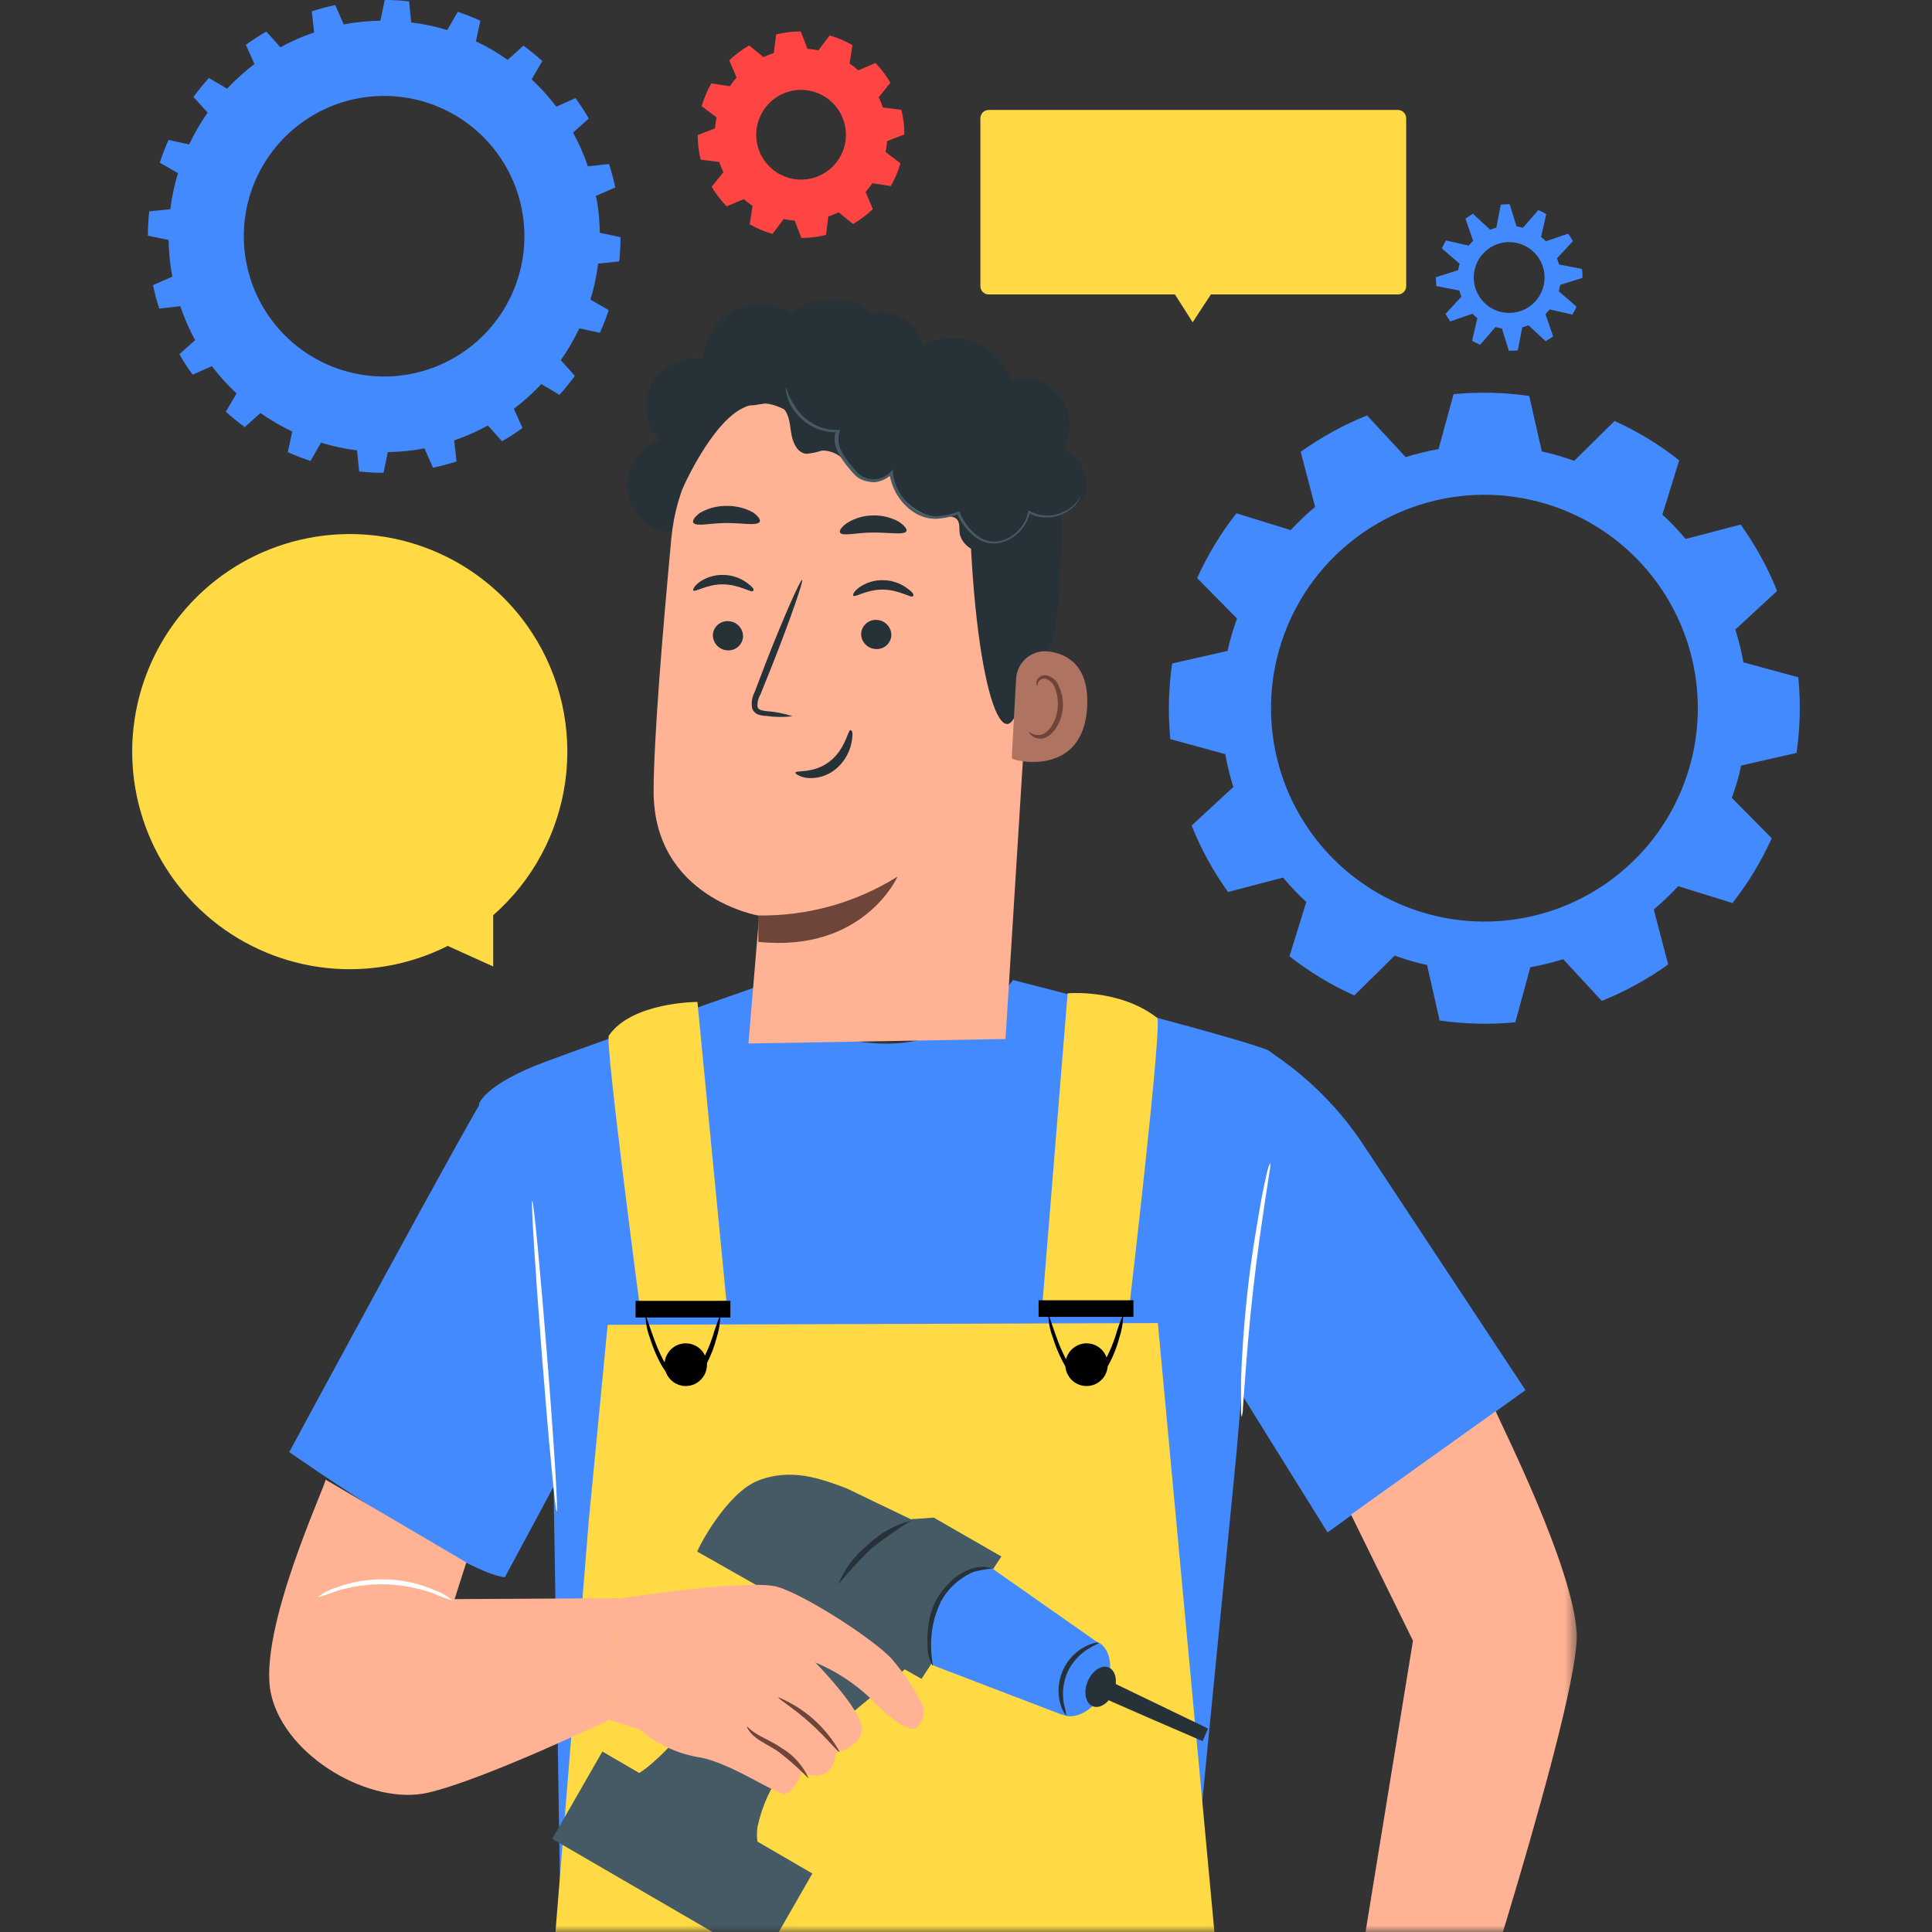 <svg xmlns="http://www.w3.org/2000/svg" width="150" height="150" viewBox="0 0 150 150" fill="none"><rect x="0" y="0" width="150" height="150" fill="#333333" stroke="none"/><mask id="mask0_8120_8813" style="mask-type:luminance" maskUnits="userSpaceOnUse" x="17" y="23" width="106" height="127"><path d="M122.46 23.171H17.582V150H122.46V23.171Z" fill="white"></path></mask><g mask="url(#mask0_8120_8813)"><path d="M37.193 85.697C37.193 85.697 37.62 84.19 42.362 82.427C47.104 80.663 58.484 76.708 58.484 76.708C58.484 76.708 61.15 80.678 68.282 81.017C74.814 81.334 78.658 76.09 78.658 76.09C78.658 76.09 98.607 81.183 98.629 81.665C98.652 82.148 95.992 112.905 95.992 112.905L92.427 149.177L43.538 149.931L42.962 114.306L37.193 85.697Z" fill="#448AFF"></path><path d="M37.747 84.943C37.267 85.29 22.457 112.739 22.457 112.739C22.457 112.739 36.084 122.241 39.2 122.452L43.096 115.203L37.747 84.943Z" fill="#448AFF"></path><path d="M98.623 81.662L99.124 82.016C101.787 83.859 104.076 86.197 105.867 88.903L118.437 107.928L103.072 118.974L96.375 108.215L93.783 96.543L98.623 81.662Z" fill="#448AFF"></path><path d="M98.623 90.267C98.633 90.52 98.611 90.773 98.556 91.02L98.234 93.137C97.964 94.916 97.604 97.387 97.297 100.115C96.99 102.842 96.788 105.336 96.66 107.137C96.6 107.966 96.548 108.644 96.503 109.269C96.506 109.524 96.47 109.778 96.398 110.023C96.357 109.774 96.342 109.521 96.353 109.269C96.353 108.765 96.353 108.034 96.353 107.13C96.413 105.321 96.57 102.827 96.878 100.085C97.185 97.342 97.627 94.87 97.934 93.092C98.106 92.211 98.256 91.495 98.376 90.998C98.432 90.746 98.515 90.501 98.623 90.267Z" fill="white"></path><path d="M41.323 93.237C41.435 93.237 41.945 98.625 42.477 105.293C43.008 111.961 43.338 117.349 43.226 117.349C43.113 117.349 42.604 111.969 42.079 105.293C41.555 98.617 41.218 93.252 41.323 93.237Z" fill="white"></path><path d="M52.657 41.277C51.767 41.368 50.874 41.122 50.153 40.588C49.432 40.054 48.934 39.27 48.756 38.387C48.578 37.505 48.732 36.587 49.188 35.812C49.645 35.037 50.371 34.461 51.227 34.194C50.676 33.62 50.321 32.886 50.212 32.095C50.103 31.305 50.246 30.501 50.621 29.798C50.996 29.095 51.583 28.529 52.298 28.184C53.012 27.838 53.818 27.729 54.598 27.873C54.642 27.093 54.886 26.337 55.307 25.68C55.727 25.023 56.31 24.487 56.999 24.124C57.687 23.761 58.457 23.584 59.234 23.61C60.01 23.636 60.767 23.863 61.43 24.271C62.318 23.573 63.412 23.194 64.539 23.194C65.665 23.194 66.76 23.573 67.647 24.271C68.406 24.142 69.186 24.261 69.872 24.611C70.558 24.96 71.115 25.522 71.46 26.213C71.806 26.905 71.921 27.689 71.791 28.452C71.66 29.214 71.29 29.915 70.734 30.45" fill="#263238"></path><path d="M68.373 27.828H67.579C63.731 27.775 60.004 29.181 57.14 31.767C54.276 34.353 52.486 37.928 52.124 41.782C51.428 49.219 50.754 57.44 50.746 61.433C50.746 69.721 58.941 71.1 58.941 71.1L58.11 81.016L78.067 80.669L80.314 44.668C81.168 36.093 76.898 28.446 68.373 27.828Z" fill="#FFB294"></path><path d="M58.873 71.076C62.689 71.135 66.441 70.088 69.683 68.062C69.683 68.062 67.069 73.977 58.88 73.126L58.873 71.076Z" fill="#6F4439"></path><path d="M55.346 49.277C55.34 49.586 55.452 49.884 55.66 50.111C55.869 50.337 56.156 50.473 56.462 50.491C56.612 50.504 56.763 50.487 56.906 50.441C57.05 50.395 57.182 50.321 57.297 50.222C57.411 50.124 57.505 50.004 57.572 49.869C57.64 49.734 57.68 49.587 57.691 49.436C57.697 49.128 57.584 48.83 57.376 48.605C57.167 48.38 56.88 48.246 56.575 48.23C56.425 48.217 56.275 48.233 56.132 48.279C55.989 48.324 55.857 48.398 55.742 48.495C55.628 48.593 55.534 48.712 55.466 48.846C55.398 48.981 55.357 49.127 55.346 49.277Z" fill="#263238"></path><path d="M53.833 45.843C53.975 46.001 54.874 45.353 56.14 45.368C57.406 45.383 58.32 46.039 58.463 45.888C58.605 45.737 58.38 45.541 57.983 45.24C57.444 44.85 56.797 44.64 56.133 44.637C55.475 44.625 54.829 44.822 54.29 45.202C53.901 45.496 53.766 45.775 53.833 45.843Z" fill="#263238"></path><path d="M66.86 49.181C66.852 49.489 66.964 49.788 67.173 50.013C67.382 50.239 67.67 50.373 67.976 50.386C68.126 50.401 68.276 50.385 68.419 50.34C68.563 50.295 68.696 50.221 68.81 50.124C68.925 50.026 69.019 49.906 69.086 49.771C69.154 49.637 69.194 49.49 69.205 49.339C69.211 49.032 69.098 48.734 68.889 48.509C68.681 48.284 68.394 48.149 68.088 48.133C67.939 48.12 67.789 48.136 67.646 48.182C67.503 48.228 67.371 48.301 67.256 48.399C67.142 48.496 67.048 48.615 66.98 48.75C66.912 48.884 66.871 49.031 66.86 49.181Z" fill="#263238"></path><path d="M66.246 46.25C66.396 46.408 67.295 45.76 68.553 45.775C69.812 45.791 70.733 46.446 70.876 46.295C71.018 46.145 70.801 45.941 70.396 45.647C69.857 45.258 69.21 45.047 68.546 45.044C67.888 45.032 67.242 45.23 66.703 45.61C66.314 45.903 66.179 46.182 66.246 46.25Z" fill="#263238"></path><path d="M61.532 55.609C60.869 55.393 60.182 55.259 59.487 55.21C59.165 55.172 58.865 55.104 58.813 54.886C58.789 54.549 58.868 54.212 59.038 53.921L60.026 51.465C61.398 47.969 62.394 45.091 62.274 45.03C62.154 44.97 60.903 47.773 59.532 51.269L58.588 53.74C58.38 54.13 58.313 54.58 58.401 55.014C58.446 55.129 58.517 55.232 58.608 55.316C58.699 55.399 58.807 55.461 58.925 55.496C59.103 55.55 59.287 55.578 59.472 55.579C60.154 55.681 60.847 55.691 61.532 55.609Z" fill="#263238"></path><path d="M65.219 41.345C65.384 41.669 66.471 41.345 67.804 41.345C69.137 41.345 70.254 41.556 70.381 41.225C70.433 41.067 70.201 40.773 69.722 40.471C69.108 40.15 68.421 39.994 67.729 40.019C67.046 40.034 66.38 40.229 65.796 40.584C65.347 40.886 65.144 41.195 65.219 41.345Z" fill="#263238"></path><path d="M53.847 40.606C54.109 40.9 55.151 40.606 56.409 40.606C57.668 40.606 58.717 40.832 58.971 40.531C59.076 40.388 58.911 40.094 58.454 39.777C57.818 39.431 57.102 39.259 56.379 39.28C55.658 39.275 54.949 39.465 54.327 39.83C53.877 40.169 53.727 40.463 53.847 40.606Z" fill="#263238"></path><path d="M52.965 37.992C52.965 37.992 55.212 32.846 57.699 31.67C60.696 30.253 61.977 33.584 64.846 32.823C67.715 32.062 70.614 30.69 73.506 32.958C76.682 35.437 75.154 37.125 75.303 40.795C75.903 55.683 78.547 59.926 79.409 52.926C79.506 52.172 81.656 51.577 81.986 48.344C82.45 44.14 82.683 39.039 81.791 36.04C81.042 33.516 79.633 31.76 77.101 29.809C73.109 26.727 67.565 26.592 63.797 26.916C60.029 27.24 52.71 31.504 52.965 37.992Z" fill="#263238"></path><path d="M78.89 52.694C78.907 52.392 78.984 52.096 79.117 51.825C79.249 51.554 79.434 51.312 79.661 51.114C79.888 50.916 80.152 50.765 80.438 50.672C80.724 50.578 81.025 50.543 81.325 50.569C82.823 50.734 84.554 51.631 84.411 54.818C84.149 60.469 78.568 59.045 78.561 58.88C78.553 58.714 78.763 55.059 78.89 52.694Z" fill="#AE7461"></path><path d="M79.894 56.812C79.894 56.812 79.991 56.88 80.156 56.97C80.39 57.083 80.659 57.099 80.905 57.016C81.512 56.827 82.051 55.9 82.126 54.883C82.163 54.399 82.091 53.912 81.916 53.459C81.866 53.287 81.776 53.129 81.653 52.998C81.531 52.867 81.38 52.767 81.212 52.706C81.1 52.672 80.98 52.679 80.872 52.725C80.765 52.77 80.676 52.851 80.62 52.954C80.538 53.105 80.575 53.218 80.545 53.233C80.515 53.248 80.425 53.128 80.478 52.894C80.519 52.758 80.603 52.638 80.718 52.555C80.878 52.445 81.074 52.402 81.265 52.434C81.493 52.491 81.704 52.606 81.876 52.768C82.048 52.931 82.175 53.135 82.246 53.361C82.465 53.861 82.558 54.407 82.516 54.951C82.426 56.081 81.766 57.121 81.017 57.325C80.864 57.361 80.704 57.362 80.549 57.328C80.395 57.294 80.25 57.226 80.126 57.129C79.894 56.978 79.894 56.82 79.894 56.812Z" fill="#6F4439"></path><path d="M78.93 41.744C78.232 42.296 77.408 42.664 76.533 42.814C76.094 42.874 75.649 42.773 75.279 42.53C74.909 42.286 74.638 41.916 74.518 41.488C74.458 41.096 74.555 40.644 74.308 40.335C74.061 40.026 73.439 40.071 72.967 40.117C71.326 40.267 69.446 38.429 69.049 36.824C68.826 37.12 68.503 37.323 68.141 37.394C67.779 37.464 67.403 37.398 67.086 37.208C66.573 36.879 66.12 36.463 65.745 35.98C65.532 35.668 65.245 35.413 64.911 35.238C64.576 35.063 64.204 34.974 63.828 34.978C63.432 35.11 63.022 35.196 62.606 35.234C61.857 35.159 61.52 34.285 61.416 33.546C61.311 32.808 61.236 31.949 60.621 31.535C60.007 31.12 59.295 31.361 58.614 31.451C57.932 31.542 57.056 31.376 56.891 30.698C56.863 30.518 56.872 30.335 56.917 30.159C56.962 29.982 57.042 29.817 57.153 29.673C57.619 28.997 58.299 28.498 59.081 28.257C59.864 28.016 60.705 28.048 61.468 28.347C61.758 27.411 62.319 26.582 63.077 25.965C63.836 25.348 64.759 24.971 65.73 24.882C66.701 24.793 67.677 24.994 68.535 25.462C69.392 25.93 70.092 26.643 70.547 27.511C71.151 26.974 71.875 26.591 72.657 26.396C73.44 26.201 74.257 26.198 75.041 26.39C75.824 26.58 76.55 26.959 77.157 27.492C77.763 28.026 78.233 28.699 78.525 29.455C79.217 29.28 79.944 29.313 80.617 29.552C81.289 29.79 81.877 30.223 82.306 30.795C82.735 31.368 82.987 32.055 83.03 32.771C83.073 33.486 82.906 34.199 82.548 34.82C83.064 35.091 83.503 35.489 83.825 35.976C84.147 36.463 84.342 37.025 84.391 37.608C84.391 38.783 83.245 39.928 82.144 39.612C82.389 40.078 82.442 40.623 82.293 41.129C82.144 41.634 81.804 42.061 81.346 42.318C80.888 42.575 80.348 42.642 79.842 42.503C79.336 42.365 78.904 42.033 78.638 41.578" fill="#263238"></path><path d="M61.032 30.012C61.032 30.012 61.032 30.049 61.032 30.117C61.024 30.218 61.024 30.318 61.032 30.419C61.103 30.801 61.235 31.17 61.422 31.511C61.728 32.053 62.153 32.517 62.665 32.867C63.336 33.339 64.14 33.58 64.958 33.553L64.913 33.432C64.737 33.944 64.769 34.505 65.003 34.992C65.25 35.502 65.568 35.974 65.947 36.394C66.13 36.634 66.338 36.854 66.568 37.049C66.831 37.235 67.134 37.355 67.452 37.396C67.783 37.448 68.122 37.419 68.439 37.31C68.757 37.201 69.043 37.016 69.273 36.77L69.063 36.703C69.131 37.286 69.318 37.849 69.614 38.357C69.909 38.864 70.305 39.304 70.778 39.649C71.308 40.05 71.951 40.272 72.614 40.282C73.24 40.259 73.858 40.132 74.442 39.905L74.292 39.837C74.576 40.524 75.023 41.129 75.595 41.6C75.86 41.833 76.173 42.004 76.51 42.102C76.848 42.2 77.203 42.221 77.551 42.165C78.142 42.045 78.685 41.753 79.114 41.326C79.542 40.899 79.838 40.355 79.963 39.762L79.835 39.815C80.422 40.138 81.102 40.25 81.761 40.131C82.252 40.046 82.717 39.844 83.117 39.543C83.369 39.356 83.585 39.124 83.753 38.858C83.816 38.77 83.867 38.673 83.903 38.571C83.677 38.916 83.393 39.22 83.064 39.468C82.669 39.741 82.219 39.921 81.746 39.995C81.108 40.098 80.454 39.975 79.895 39.649H79.82V39.769C79.698 40.328 79.417 40.839 79.012 41.241C78.606 41.642 78.093 41.916 77.536 42.03C77.219 42.078 76.895 42.056 76.588 41.963C76.281 41.871 75.998 41.711 75.76 41.495C75.222 41.046 74.8 40.471 74.532 39.822V39.717H74.427C73.868 39.93 73.279 40.053 72.681 40.078C72.066 40.068 71.47 39.859 70.981 39.483C70.526 39.16 70.144 38.746 69.859 38.266C69.574 37.785 69.392 37.25 69.325 36.695V36.431L69.145 36.635C68.942 36.851 68.691 37.014 68.412 37.111C68.133 37.208 67.834 37.236 67.542 37.192C67.274 37.147 67.018 37.044 66.793 36.891C66.578 36.706 66.382 36.499 66.209 36.273C65.841 35.871 65.531 35.42 65.287 34.932C65.072 34.491 65.035 33.984 65.183 33.515L65.235 33.38H65.093C64.312 33.419 63.541 33.2 62.898 32.755C62.4 32.425 61.982 31.988 61.677 31.474C61.372 31.032 61.153 30.535 61.032 30.012Z" fill="#455A64"></path><path d="M61.751 59.992C61.751 59.781 63.167 60.09 64.41 59.125C65.654 58.161 65.834 56.654 66.029 56.684C66.223 56.714 66.223 57.076 66.104 57.701C65.929 58.514 65.478 59.242 64.83 59.758C64.194 60.26 63.386 60.487 62.583 60.391C62.028 60.286 61.729 60.052 61.751 59.992Z" fill="#263238"></path><path d="M45.712 118.065L47.18 102.859L89.896 102.724L94.473 152.008L42.798 154.042L45.712 118.065Z" fill="#FFDA44"></path><path d="M47.27 80.404C46.962 80.848 49.652 101.26 49.652 101.26L56.394 100.996L54.147 77.789C54.147 77.789 49.06 77.789 47.27 80.404Z" fill="#FFDA44"></path><path d="M89.842 79.027C90.269 79.359 87.685 101.398 87.685 101.398L80.942 101.134L82.89 77.121C82.89 77.121 86.906 76.744 89.842 79.027Z" fill="#FFDA44"></path><path d="M54.889 105.955C54.889 106.282 54.792 106.603 54.611 106.875C54.43 107.148 54.173 107.36 53.872 107.486C53.57 107.611 53.239 107.644 52.919 107.58C52.6 107.516 52.306 107.358 52.075 107.127C51.845 106.895 51.688 106.599 51.624 106.278C51.561 105.956 51.593 105.623 51.718 105.32C51.843 105.017 52.054 104.758 52.325 104.576C52.596 104.394 52.915 104.297 53.241 104.297C53.458 104.296 53.672 104.338 53.873 104.421C54.073 104.504 54.255 104.626 54.408 104.78C54.562 104.934 54.683 105.117 54.766 105.319C54.848 105.521 54.89 105.737 54.889 105.955Z" fill="black"></path><path d="M86.008 105.955C86.008 106.283 85.911 106.603 85.73 106.876C85.548 107.149 85.29 107.361 84.989 107.487C84.687 107.612 84.356 107.644 84.036 107.58C83.716 107.515 83.422 107.357 83.192 107.124C82.962 106.891 82.805 106.595 82.743 106.273C82.68 105.951 82.714 105.618 82.84 105.315C82.965 105.012 83.178 104.754 83.45 104.573C83.722 104.391 84.041 104.295 84.367 104.297C84.584 104.297 84.797 104.34 84.997 104.423C85.197 104.507 85.378 104.629 85.53 104.783C85.683 104.937 85.803 105.12 85.885 105.321C85.967 105.522 86.009 105.737 86.008 105.955Z" fill="black"></path><path d="M56.71 100.998H49.346V102.287H56.71V100.998Z" fill="black"></path><path d="M55.922 102.105C55.92 102.713 55.821 103.316 55.63 103.891C55.463 104.532 55.229 105.153 54.933 105.745C54.757 106.105 54.53 106.438 54.259 106.732C54.111 106.911 53.929 107.057 53.723 107.162C53.516 107.267 53.291 107.328 53.06 107.342C52.829 107.329 52.603 107.267 52.397 107.159C52.192 107.051 52.012 106.9 51.869 106.717C51.612 106.412 51.391 106.078 51.21 105.722C50.906 105.133 50.655 104.518 50.461 103.884C50.243 103.316 50.127 102.714 50.116 102.105C50.161 102.105 50.341 102.761 50.723 103.793C50.931 104.396 51.181 104.982 51.472 105.549C51.647 105.873 51.858 106.176 52.101 106.453C52.21 106.593 52.345 106.709 52.5 106.795C52.654 106.881 52.825 106.933 53 106.95C53.179 106.935 53.353 106.885 53.513 106.802C53.672 106.72 53.814 106.606 53.929 106.468C54.181 106.2 54.395 105.898 54.566 105.572C54.864 105.009 55.115 104.421 55.315 103.816C55.484 103.234 55.687 102.663 55.922 102.105Z" fill="black"></path><path d="M87.999 100.954H80.635V102.243H87.999V100.954Z" fill="black"></path><path d="M87.199 102.067C87.198 102.675 87.099 103.277 86.907 103.853C86.739 104.491 86.505 105.11 86.21 105.699C86.035 106.059 85.808 106.392 85.536 106.686C85.389 106.865 85.206 107.012 85 107.117C84.794 107.222 84.568 107.283 84.338 107.297C84.106 107.284 83.88 107.221 83.675 107.113C83.469 107.006 83.289 106.855 83.147 106.671C82.889 106.366 82.668 106.032 82.487 105.677C82.183 105.088 81.932 104.472 81.738 103.838C81.522 103.273 81.405 102.673 81.394 102.067C81.439 102.067 81.618 102.715 82 103.748C82.207 104.351 82.457 104.937 82.75 105.503C82.926 105.829 83.137 106.134 83.379 106.415C83.488 106.555 83.625 106.671 83.781 106.755C83.937 106.84 84.109 106.891 84.285 106.905C84.463 106.89 84.636 106.84 84.794 106.758C84.953 106.675 85.093 106.561 85.207 106.422C85.458 106.157 85.672 105.858 85.843 105.533C86.142 104.968 86.393 104.378 86.593 103.77C86.759 103.19 86.962 102.622 87.199 102.067Z" fill="black"></path><path d="M54.139 120.467C54.139 120.302 56.386 115.886 58.918 114.929C61.45 113.972 63.683 114.786 65.728 115.555L70.709 117.951L72.5 117.83L77.744 120.844L71.548 130.346L54.139 120.467Z" fill="#455A64"></path><path d="M53.256 134.189C53.144 134.317 50.02 138.062 48.574 138.069C47.128 138.077 59.998 145.22 59.998 145.22C59.531 144.794 59.179 144.257 58.973 143.657C58.768 143.058 58.716 142.416 58.822 141.791C59.173 140.191 59.858 138.684 60.83 137.368L70.374 129.502L59.759 123.542C59.759 123.542 55.691 131.197 53.256 134.189Z" fill="#455A64"></path><path d="M63.071 145.458L46.768 135.99L42.876 142.77L59.179 152.238L63.071 145.458Z" fill="#455A64"></path><path d="M72.35 129.262L82.425 133.12L85.602 127.785L77.039 121.78C77.039 121.78 74.582 121.282 72.972 124.115C72.532 124.888 72.25 125.742 72.143 126.625C72.036 127.509 72.107 128.406 72.35 129.262Z" fill="#448AFF"></path><path d="M81.97 129.314C81.176 130.821 81.371 132.531 82.397 133.081C83.424 133.631 84.907 132.817 85.701 131.288C86.495 129.758 86.308 128.07 85.281 127.52C84.255 126.97 82.772 127.807 81.97 129.314Z" fill="#448AFF"></path><path d="M84.45 130.536C84.106 131.365 84.27 132.224 84.825 132.465C85.379 132.706 86.113 132.216 86.458 131.395C86.802 130.573 86.638 129.707 86.083 129.466C85.529 129.225 84.795 129.715 84.45 130.536Z" fill="#263238"></path><path d="M85.25 131.619C85.25 131.686 93.37 135.182 93.37 135.182L93.79 134.203L85.984 130.436C85.854 130.456 85.729 130.504 85.619 130.577C85.509 130.649 85.416 130.745 85.347 130.857C85.277 130.97 85.232 131.096 85.215 131.227C85.199 131.359 85.21 131.492 85.25 131.619Z" fill="#263238"></path><path d="M85.304 127.551C85.304 127.612 84.937 127.725 84.42 128.064C83.745 128.499 83.208 129.119 82.869 129.849C82.556 130.593 82.458 131.41 82.584 132.208C82.675 132.537 82.748 132.872 82.802 133.21C82.802 133.21 82.494 132.909 82.315 132.261C82.088 131.407 82.159 130.5 82.516 129.693C82.874 128.885 83.495 128.225 84.277 127.822C84.877 127.521 85.296 127.506 85.304 127.551Z" fill="#263238"></path><path d="M77.04 121.778C76.55 121.827 76.064 121.915 75.587 122.042C74.498 122.502 73.6 123.324 73.04 124.37C72.524 125.44 72.267 126.617 72.291 127.806C72.291 128.732 72.463 129.313 72.403 129.313C72.137 128.856 72.002 128.335 72.014 127.806C71.978 127.247 72.003 126.686 72.088 126.133C72.178 125.441 72.394 124.772 72.725 124.159C73.077 123.561 73.522 123.024 74.044 122.569C74.481 122.196 74.992 121.922 75.542 121.763C76.03 121.603 76.556 121.608 77.04 121.778Z" fill="#263238"></path><path d="M70.712 118.066C69.649 118.737 68.622 119.461 67.633 120.236C66.733 121.117 65.88 122.045 65.078 123.017C65.567 121.809 66.36 120.75 67.378 119.943C68.312 119.042 69.46 118.396 70.712 118.066Z" fill="#263238"></path><path d="M25.277 114.879C25.33 115.248 19.929 126.701 21.052 131.569C22.176 136.436 28.813 140.211 33.226 139.186C37.638 138.162 47.332 133.505 47.332 133.505L48.028 124.086L35.293 124.154L36.207 121.306L25.277 114.879Z" fill="#FFB294"></path><path d="M71.722 132.578C71.055 131.224 70.225 129.959 69.25 128.81C67.879 127.303 62.56 123.852 60.365 123.204C58.17 122.556 48.027 124.116 48.027 124.116L47.33 133.535L49.645 134.25C50.923 135.365 52.475 136.112 54.14 136.413C56.709 136.782 60.298 139.427 60.987 139.261C61.676 139.095 62.245 137.604 62.245 137.604C62.245 137.604 64.612 138.756 64.89 136.097C64.89 136.097 66.965 135.629 66.905 134.153C66.845 132.676 63.301 129.074 63.301 129.074C64.855 129.722 66.28 130.643 67.512 131.794C68.965 133.369 70.636 134.552 71.167 134.138C71.501 133.828 71.704 133.402 71.737 132.947" fill="#FFB294"></path><path d="M65.15 135.989C65.053 136.057 64.184 134.927 62.903 133.774C61.622 132.621 60.371 131.875 60.431 131.777C62.439 132.605 64.112 134.089 65.18 135.989H65.15Z" fill="#6F4439"></path><path d="M62.801 138.1C62.068 137.351 61.284 136.654 60.456 136.013C59.752 135.531 59.003 135.214 58.553 134.807C58.104 134.4 57.954 134.054 57.999 134.054C58.044 134.054 58.246 134.318 58.748 134.626C59.25 134.935 59.947 135.214 60.703 135.727C61.628 136.282 62.361 137.111 62.801 138.1Z" fill="#6F4439"></path><path d="M35.148 124.281C34.638 124.118 34.138 123.927 33.65 123.708C32.445 123.278 31.181 123.042 29.904 123.007C28.636 122.979 27.372 123.151 26.158 123.519C25.668 123.712 25.168 123.878 24.66 124.017C25.081 123.675 25.565 123.419 26.083 123.263C27.315 122.805 28.622 122.587 29.934 122.623C31.244 122.652 32.537 122.935 33.739 123.459C34.257 123.64 34.735 123.918 35.148 124.281Z" fill="white"></path><path d="M116.122 109.564C116.587 110.687 122.115 121.62 122.415 126.774C122.714 131.928 113.066 161.569 113.066 161.569L104.825 157.335L109.702 127.384L104.893 117.589L116.122 109.564Z" fill="#FFB294"></path></g><path d="M135.175 59.436L139.483 58.456C139.766 56.511 139.812 54.539 139.619 52.583L135.355 51.425C135.203 50.562 134.995 49.711 134.732 48.876L137.972 45.88C137.238 44.056 136.289 42.326 135.146 40.726L130.874 41.846C130.313 41.177 129.709 40.545 129.066 39.954L130.374 35.739C128.83 34.522 127.145 33.496 125.356 32.684L122.219 35.779C121.612 35.56 120.993 35.369 120.363 35.204C120.145 35.147 119.924 35.1 119.706 35.051L118.728 30.743C116.783 30.46 114.811 30.414 112.855 30.605L111.686 34.87C110.823 35.022 109.972 35.229 109.137 35.491L106.14 32.254C104.314 32.986 102.584 33.935 100.985 35.08L102.107 39.353C101.435 39.912 100.802 40.515 100.21 41.157L95.995 39.852C94.778 41.4 93.755 43.091 92.947 44.886L96.042 48.023C95.823 48.628 95.629 49.243 95.465 49.879C95.408 50.097 95.361 50.316 95.312 50.536L91.004 51.512C90.722 53.457 90.675 55.429 90.866 57.386L95.131 58.553C95.285 59.415 95.493 60.266 95.754 61.102L92.517 64.1C93.249 65.926 94.198 67.656 95.343 69.255L99.614 68.135C100.174 68.806 100.777 69.439 101.42 70.031L100.115 74.247C101.663 75.46 103.352 76.481 105.146 77.288L108.283 74.193C108.887 74.409 109.506 74.606 110.14 74.77C110.358 74.826 110.577 74.872 110.795 74.921L111.773 79.231C113.719 79.513 115.692 79.56 117.649 79.369L118.816 75.094C119.678 74.941 120.529 74.733 121.365 74.471L124.363 77.709C126.188 76.976 127.918 76.026 129.516 74.881L128.398 70.611C129.067 70.049 129.7 69.445 130.293 68.803L134.507 70.111C135.722 68.563 136.746 66.874 137.555 65.08L134.459 61.945C134.676 61.34 134.873 60.723 135.036 60.088C135.078 59.875 135.126 59.658 135.175 59.436ZM131.291 59.126C130.472 62.299 128.73 65.157 126.286 67.34C123.842 69.523 120.806 70.932 117.561 71.389C114.316 71.847 111.009 71.331 108.057 69.909C105.105 68.487 102.641 66.221 100.976 63.398C99.312 60.575 98.522 57.322 98.707 54.051C98.891 50.779 100.041 47.636 102.012 45.018C103.983 42.4 106.686 40.425 109.779 39.343C112.872 38.261 116.216 38.121 119.389 38.94C121.496 39.483 123.476 40.437 125.215 41.746C126.953 43.055 128.417 44.694 129.522 46.568C130.628 48.443 131.353 50.517 131.656 52.672C131.96 54.827 131.836 57.021 131.291 59.128V59.126Z" fill="#448AFF"></path><path d="M68.867 10.96L70.216 10.437C70.216 9.793 70.138 9.152 69.983 8.527L68.545 8.345C68.456 8.073 68.348 7.807 68.222 7.549L69.133 6.424C68.808 5.868 68.418 5.352 67.971 4.888L66.638 5.461C66.425 5.27 66.199 5.093 65.963 4.931L66.185 3.502C65.626 3.181 65.031 2.93 64.412 2.754L63.541 3.908C63.336 3.865 63.127 3.833 62.913 3.81L62.693 3.791L62.172 2.44C61.528 2.442 60.886 2.52 60.26 2.675L60.078 4.114C59.806 4.203 59.54 4.31 59.282 4.436L58.157 3.526C57.6 3.85 57.084 4.24 56.62 4.687L57.187 6.018C56.996 6.232 56.82 6.457 56.659 6.694L55.23 6.472C54.908 7.03 54.656 7.625 54.479 8.245L55.636 9.115C55.592 9.323 55.559 9.532 55.537 9.743C55.537 9.816 55.523 9.889 55.517 9.964L54.168 10.484C54.169 11.129 54.247 11.771 54.401 12.396L55.839 12.578C55.93 12.85 56.037 13.116 56.162 13.374L55.251 14.499C55.58 15.051 55.972 15.562 56.42 16.021L57.753 15.457C57.967 15.647 58.192 15.824 58.429 15.985L58.205 17.414C58.763 17.734 59.359 17.986 59.978 18.162L60.848 17.008C61.054 17.05 61.263 17.084 61.478 17.106C61.551 17.106 61.624 17.119 61.697 17.125L62.219 18.476C62.863 18.475 63.504 18.397 64.129 18.242L64.311 16.804C64.583 16.714 64.849 16.606 65.107 16.482L66.232 17.392C66.789 17.068 67.305 16.679 67.769 16.233L67.204 14.902C67.394 14.686 67.57 14.46 67.733 14.224L69.16 14.448C69.481 13.889 69.733 13.293 69.91 12.673L68.756 11.805C68.798 11.599 68.83 11.389 68.854 11.175C68.858 11.105 68.861 11.033 68.867 10.96ZM65.659 10.834C65.585 11.519 65.31 12.166 64.868 12.695C64.427 13.223 63.839 13.609 63.178 13.803C62.517 13.997 61.813 13.991 61.156 13.786C60.499 13.58 59.917 13.184 59.485 12.648C59.052 12.113 58.789 11.46 58.727 10.774C58.665 10.089 58.807 9.4 59.137 8.795C59.466 8.19 59.968 7.697 60.578 7.377C61.188 7.057 61.879 6.925 62.563 6.998C63.019 7.046 63.46 7.184 63.862 7.403C64.264 7.622 64.619 7.918 64.906 8.274C65.194 8.63 65.408 9.04 65.537 9.479C65.666 9.918 65.708 10.379 65.659 10.834Z" fill="#FF4444"></path><path d="M120.23 24.122C120.259 24.09 120.285 24.055 120.312 24.02L122.086 24.425C122.203 24.226 122.308 24.02 122.401 23.808L121.024 22.615C121.07 22.452 121.105 22.287 121.13 22.12L122.867 21.573C122.868 21.342 122.855 21.111 122.827 20.882L121.042 20.536C121 20.372 120.948 20.212 120.886 20.055L122.122 18.72C122.008 18.52 121.881 18.326 121.743 18.141L120.025 18.735C119.937 18.646 119.842 18.562 119.748 18.478L119.648 18.398L120.05 16.625C119.851 16.507 119.645 16.402 119.433 16.31L118.24 17.684C118.078 17.639 117.912 17.604 117.745 17.581L117.211 15.853C116.98 15.851 116.749 15.864 116.52 15.891L116.176 17.677C116.012 17.719 115.851 17.77 115.693 17.832L114.358 16.596C114.158 16.71 113.964 16.837 113.779 16.976L114.373 18.695C114.283 18.783 114.198 18.875 114.118 18.972C114.089 19.004 114.063 19.039 114.036 19.072L112.263 18.669C112.145 18.868 112.04 19.074 111.948 19.287L113.324 20.477C113.278 20.641 113.243 20.807 113.219 20.974L111.482 21.521C111.48 21.752 111.493 21.983 111.52 22.213L113.306 22.557C113.347 22.721 113.4 22.882 113.463 23.039L112.225 24.372C112.339 24.573 112.467 24.767 112.605 24.953L114.324 24.357C114.411 24.447 114.506 24.539 114.601 24.616L114.703 24.696L114.298 26.455C114.498 26.573 114.705 26.677 114.917 26.768L116.108 25.393C116.271 25.439 116.437 25.473 116.605 25.497L117.151 27.236C117.383 27.237 117.614 27.224 117.843 27.198L118.187 25.412C118.351 25.37 118.513 25.318 118.67 25.255L120.004 26.493C120.205 26.378 120.399 26.251 120.583 26.113L119.99 24.392C120.063 24.31 120.148 24.221 120.23 24.122ZM119.276 23.316C118.926 23.732 118.461 24.035 117.938 24.187C117.416 24.338 116.86 24.331 116.342 24.167C115.824 24.003 115.365 23.689 115.026 23.264C114.686 22.84 114.48 22.324 114.433 21.782C114.386 21.24 114.501 20.697 114.764 20.22C115.026 19.744 115.424 19.356 115.906 19.105C116.389 18.855 116.935 18.754 117.476 18.814C118.017 18.874 118.527 19.093 118.943 19.443C119.5 19.913 119.848 20.584 119.911 21.311C119.973 22.037 119.745 22.758 119.276 23.316Z" fill="#448AFF"></path><path d="M46.264 15.212L47.768 14.553C47.638 13.938 47.476 13.331 47.283 12.732L45.645 12.915C45.335 12.01 44.95 11.134 44.492 10.294L45.712 9.202C45.395 8.655 45.052 8.125 44.683 7.614L43.192 8.283C42.615 7.521 41.973 6.81 41.275 6.158L42.105 4.739C41.636 4.317 41.146 3.919 40.638 3.545L39.418 4.648C38.637 4.098 37.81 3.617 36.947 3.208L37.297 1.611C36.724 1.35 36.137 1.119 35.54 0.919L34.726 2.334C33.811 2.056 32.874 1.857 31.926 1.741L31.764 0.102C31.137 0.035 30.506 0.001 29.875 0L29.531 1.608C28.782 1.619 28.035 1.68 27.294 1.79C27.088 1.821 26.89 1.861 26.687 1.897L26.028 0.393C25.414 0.525 24.806 0.687 24.207 0.879L24.39 2.518C23.484 2.825 22.608 3.211 21.77 3.671L20.677 2.451C20.13 2.765 19.6 3.108 19.089 3.478L19.758 4.971C18.996 5.548 18.284 6.188 17.631 6.886L16.215 6.056C15.792 6.525 15.393 7.016 15.02 7.527L16.122 8.743C15.573 9.525 15.092 10.352 14.683 11.216L13.085 10.866C12.827 11.442 12.599 12.031 12.402 12.63L13.818 13.444C13.54 14.359 13.34 15.296 13.223 16.244L11.584 16.409C11.517 17.036 11.483 17.666 11.482 18.297L13.092 18.633C13.102 19.383 13.163 20.13 13.274 20.871C13.305 21.075 13.345 21.277 13.383 21.479L11.879 22.137C12.008 22.752 12.17 23.359 12.364 23.957L14.002 23.775C14.307 24.685 14.69 25.566 15.148 26.41L13.928 27.502C14.242 28.049 14.585 28.579 14.955 29.09L16.449 28.424C17.026 29.186 17.666 29.896 18.365 30.548L17.535 31.967C18.004 32.387 18.494 32.788 19.002 33.159L20.222 32.067C21.002 32.617 21.829 33.099 22.693 33.507L22.343 35.104C22.919 35.362 23.509 35.591 24.109 35.788L24.921 34.37C25.836 34.649 26.773 34.849 27.722 34.967L27.885 36.606C28.512 36.673 29.143 36.708 29.774 36.71L30.112 35.1C30.861 35.089 31.609 35.028 32.35 34.918C32.554 34.885 32.754 34.845 32.956 34.809L33.615 36.313C34.238 36.179 34.848 36.018 35.445 35.828L35.263 34.19C36.168 33.882 37.044 33.496 37.883 33.037L38.975 34.257C39.523 33.944 40.054 33.601 40.565 33.23L39.897 31.737C40.659 31.161 41.37 30.52 42.023 29.822L43.44 30.652C43.862 30.183 44.26 29.693 44.633 29.183L43.54 27.965C44.089 27.182 44.571 26.355 44.98 25.492L46.575 25.84C46.834 25.265 47.062 24.677 47.262 24.079L45.843 23.264C46.122 22.349 46.321 21.412 46.439 20.463L48.077 20.299C48.144 19.673 48.178 19.043 48.179 18.413L46.57 18.074C46.559 17.325 46.498 16.576 46.388 15.835C46.342 15.614 46.302 15.412 46.264 15.212ZM40.592 16.702C40.916 18.831 40.601 21.009 39.688 22.96C38.774 24.911 37.302 26.547 35.458 27.662C33.615 28.776 31.482 29.319 29.33 29.222C27.178 29.124 25.103 28.391 23.367 27.114C21.632 25.838 20.314 24.075 19.581 22.05C18.847 20.024 18.73 17.827 19.245 15.735C19.76 13.643 20.884 11.751 22.475 10.298C24.065 8.844 26.051 7.895 28.18 7.571C29.595 7.355 31.038 7.42 32.428 7.762C33.817 8.104 35.125 8.717 36.278 9.565C37.431 10.413 38.405 11.479 39.145 12.704C39.885 13.928 40.377 15.287 40.592 16.702Z" fill="#448AFF"></path><path d="M41.301 49.121C39.519 46.391 36.983 44.235 34.002 42.913C31.021 41.592 27.721 41.161 24.501 41.674C21.28 42.187 18.277 43.62 15.854 45.802C13.43 47.984 11.69 50.821 10.843 53.97C9.996 57.119 10.079 60.446 11.081 63.549C12.084 66.652 13.963 69.398 16.491 71.457C19.02 73.516 22.091 74.799 25.333 75.151C28.575 75.503 31.849 74.909 34.761 73.441L38.291 75.038V71.058C41.35 68.376 43.339 64.681 43.892 60.651C44.445 56.621 43.525 52.527 41.301 49.121Z" fill="#FFDA44"></path><path d="M108.525 8.537H76.76C76.59 8.537 76.426 8.605 76.305 8.725C76.185 8.846 76.117 9.009 76.117 9.18V22.218C76.117 22.389 76.185 22.552 76.305 22.673C76.426 22.793 76.59 22.861 76.76 22.861H91.222L92.599 25.022L94.011 22.861H108.534C108.704 22.861 108.868 22.793 108.988 22.673C109.109 22.552 109.176 22.389 109.176 22.218V9.18C109.176 9.095 109.159 9.01 109.126 8.932C109.094 8.853 109.045 8.782 108.985 8.722C108.924 8.662 108.852 8.615 108.773 8.583C108.694 8.552 108.61 8.536 108.525 8.537Z" fill="#FFDA44"></path></svg>